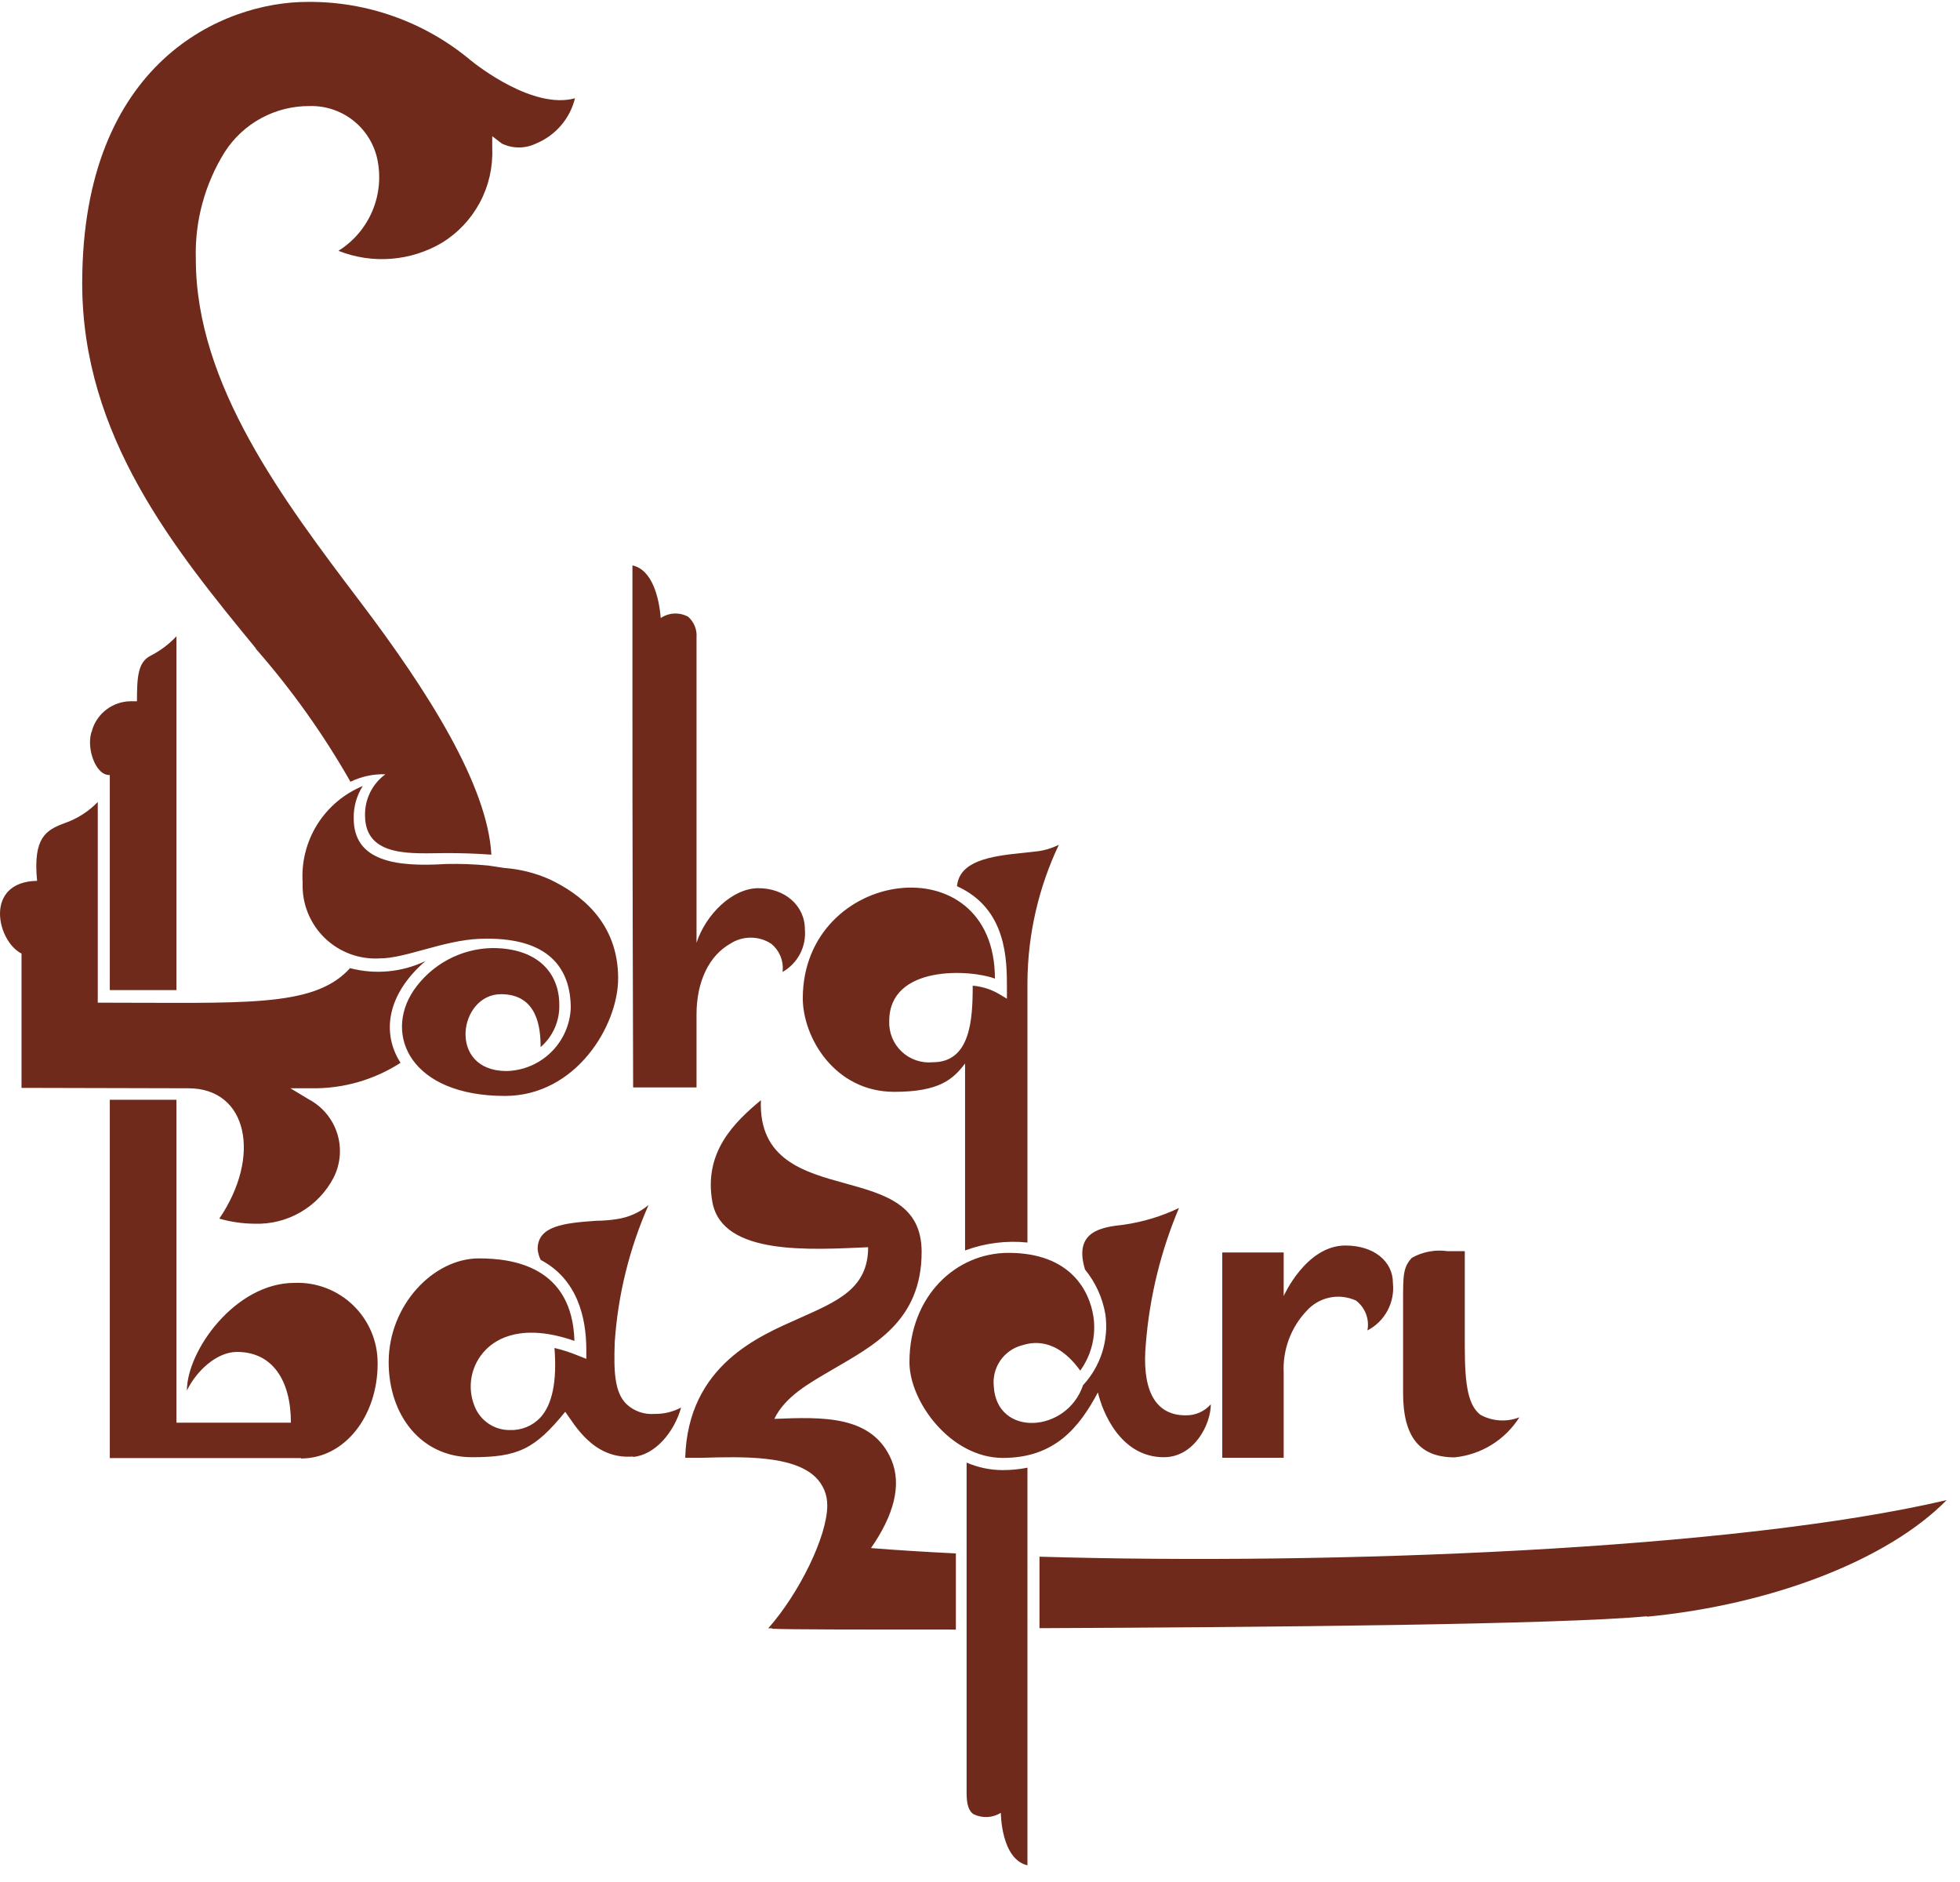 <svg width="100" height="96" viewBox="0 0 100 96" fill="none" xmlns="http://www.w3.org/2000/svg">
<path d="M71.586 66.326C71.586 65.07 71.586 64.637 72.034 64.161C72.588 63.85 73.231 63.73 73.86 63.822H74.734V68.709C74.734 70.766 74.936 71.697 75.528 72.166C75.83 72.332 76.165 72.43 76.509 72.452C76.853 72.475 77.198 72.421 77.52 72.296C77.16 72.865 76.675 73.345 76.103 73.699C75.53 74.053 74.884 74.272 74.214 74.339C72.424 74.339 71.586 73.292 71.586 71.055V66.326ZM62.361 63.887H65.494V66.11C65.494 66.11 66.634 63.533 68.641 63.533C70.085 63.533 71.067 64.327 71.067 65.446C71.118 65.933 71.022 66.424 70.79 66.856C70.559 67.287 70.202 67.639 69.767 67.864C69.821 67.581 69.794 67.288 69.691 67.019C69.588 66.751 69.412 66.516 69.183 66.341C68.761 66.148 68.29 66.095 67.836 66.189C67.383 66.284 66.972 66.522 66.663 66.868C66.265 67.288 65.956 67.786 65.755 68.329C65.554 68.872 65.465 69.451 65.494 70.03V74.361H62.361V63.887ZM50.761 49.919C49.534 49.45 45.369 49.197 45.369 52.084C45.357 52.374 45.407 52.663 45.517 52.931C45.626 53.2 45.792 53.441 46.002 53.641C46.213 53.84 46.464 53.991 46.738 54.085C47.012 54.179 47.303 54.213 47.592 54.185C49.512 54.185 49.628 52.02 49.628 50.28C50.079 50.316 50.517 50.449 50.913 50.67L51.374 50.944V50.41C51.374 48.966 51.374 46.353 48.826 45.205C48.949 43.935 50.472 43.675 52.161 43.509L52.818 43.437C53.238 43.397 53.647 43.279 54.024 43.09C52.991 45.266 52.444 47.641 52.421 50.049V63.381C51.343 63.27 50.254 63.408 49.238 63.786V54.25C48.639 55.03 47.96 55.694 45.629 55.694C42.582 55.694 40.958 52.915 40.958 50.915C40.98 44.26 50.761 42.96 50.761 49.919ZM32.267 34.616V28.841C33.27 29.058 33.624 30.458 33.711 31.526C33.916 31.387 34.155 31.308 34.402 31.296C34.649 31.285 34.894 31.342 35.111 31.461C35.26 31.593 35.376 31.757 35.45 31.942C35.523 32.126 35.553 32.325 35.537 32.522C35.537 32.522 35.537 47.096 35.537 48.093C36.006 46.649 37.363 45.306 38.692 45.306C40.02 45.306 41.066 46.172 41.066 47.414C41.103 47.846 41.016 48.28 40.814 48.664C40.611 49.048 40.303 49.366 39.926 49.58C39.96 49.309 39.924 49.034 39.822 48.782C39.719 48.529 39.554 48.306 39.341 48.136C39.032 47.935 38.671 47.829 38.302 47.829C37.933 47.829 37.572 47.935 37.262 48.136C36.172 48.749 35.537 50.078 35.537 51.745V55.47H32.303C32.303 55.47 32.26 41.784 32.267 34.637V34.616ZM13.052 33.071C8.901 28.018 4.194 22.243 4.194 14.454C4.194 3.121 11.413 0.097 15.679 0.097C18.724 0.066 21.681 1.124 24.016 3.078C24.363 3.36 27.214 5.597 29.336 5.013C29.21 5.527 28.963 6.005 28.617 6.406C28.271 6.808 27.835 7.122 27.344 7.323C27.073 7.454 26.776 7.522 26.474 7.522C26.173 7.522 25.876 7.454 25.605 7.323L25.114 6.947V7.568C25.153 8.526 24.936 9.477 24.486 10.323C24.035 11.17 23.368 11.88 22.551 12.383C21.76 12.849 20.872 13.129 19.957 13.2C19.041 13.272 18.121 13.133 17.267 12.794C18.046 12.307 18.654 11.589 19.007 10.741C19.36 9.892 19.441 8.955 19.238 8.059C19.057 7.29 18.617 6.606 17.991 6.123C17.365 5.641 16.592 5.389 15.802 5.41C14.941 5.403 14.093 5.614 13.336 6.022C12.578 6.431 11.937 7.025 11.471 7.748C10.447 9.386 9.932 11.29 9.991 13.22C9.991 19.623 14.466 25.535 18.415 30.747C21.836 35.265 24.875 40.058 25.07 43.596C24.298 43.538 23.511 43.516 22.768 43.516C21.136 43.516 18.624 43.798 18.624 41.589C18.617 41.182 18.707 40.779 18.888 40.415C19.069 40.051 19.335 39.735 19.664 39.495C19.047 39.476 18.435 39.607 17.881 39.878C16.504 37.459 14.886 35.186 13.052 33.093V33.071ZM15.441 45.017C15.373 43.979 15.632 42.946 16.183 42.062C16.733 41.179 17.547 40.491 18.509 40.094C18.194 40.587 18.033 41.163 18.047 41.748C18.047 43.913 20.154 44.238 22.746 44.072C23.469 44.055 24.192 44.081 24.912 44.151L25.727 44.274C26.525 44.332 27.306 44.528 28.037 44.852C29.567 45.573 31.538 47.017 31.538 49.904C31.538 52.33 29.372 55.903 25.763 55.903C20.97 55.903 19.57 52.806 21.1 50.525C21.549 49.869 22.148 49.331 22.847 48.954C23.547 48.577 24.326 48.373 25.121 48.36C27.438 48.36 28.535 49.637 28.535 51.247C28.547 51.656 28.468 52.063 28.303 52.438C28.139 52.812 27.892 53.145 27.582 53.413C27.582 52.46 27.438 50.713 25.561 50.713C23.396 50.713 22.811 54.633 25.843 54.633C26.694 54.613 27.505 54.272 28.113 53.677C28.722 53.082 29.082 52.278 29.12 51.428C29.12 49.443 28.052 47.739 24.442 47.891C22.623 47.97 20.674 48.887 19.389 48.887C18.871 48.919 18.351 48.843 17.864 48.663C17.377 48.482 16.933 48.202 16.561 47.839C16.189 47.477 15.898 47.04 15.704 46.558C15.511 46.076 15.422 45.558 15.441 45.039V45.017ZM4.707 37.214C4.84 36.799 5.101 36.436 5.452 36.177C5.803 35.918 6.227 35.776 6.663 35.771H6.988C6.988 34.565 7.031 33.793 7.659 33.461C8.162 33.207 8.617 32.868 9.002 32.457V50.504H5.602V39.532C4.859 39.582 4.353 38.052 4.707 37.236V37.214ZM1.098 55.492V48.641C-0.173 47.992 -0.822 44.981 1.892 44.931C1.675 42.708 2.361 42.34 3.285 41.993C3.93 41.771 4.514 41.4 4.988 40.91V51.146C12.416 51.146 15.903 51.399 17.758 49.493L17.859 49.385C19.144 49.722 20.507 49.594 21.706 49.024C19.721 50.735 19.469 52.712 20.436 54.214C19.088 55.083 17.514 55.535 15.91 55.513H14.82L15.751 56.076C16.444 56.442 16.965 57.066 17.203 57.812C17.441 58.559 17.375 59.369 17.022 60.068C16.64 60.801 16.059 61.412 15.345 61.828C14.63 62.245 13.813 62.45 12.987 62.421C12.378 62.417 11.774 62.33 11.189 62.161C13.355 58.978 12.633 55.513 9.615 55.513L1.098 55.492ZM15.354 74.375H5.602C5.602 74 5.602 70.925 5.602 56.098H9.002V72.57H14.842C14.842 70.405 13.896 68.961 12.091 68.961C11.037 68.961 9.998 69.965 9.536 70.932C9.536 68.896 12.005 65.439 15.022 65.439C15.575 65.417 16.126 65.508 16.643 65.706C17.16 65.904 17.631 66.205 18.027 66.59C18.424 66.975 18.739 67.438 18.952 67.948C19.165 68.459 19.272 69.007 19.267 69.56C19.267 72.231 17.592 74.397 15.354 74.397V74.375ZM32.296 74.296C30.268 74.462 29.3 72.635 28.838 72.015C27.286 73.92 26.435 74.332 24.074 74.332C21.497 74.332 19.83 72.202 19.83 69.481C19.83 66.594 22.096 64.19 24.435 64.19C26.182 64.19 29.199 64.609 29.308 68.398C26.666 67.481 25.345 68.275 24.782 68.853C24.415 69.226 24.165 69.698 24.065 70.212C23.965 70.725 24.018 71.257 24.218 71.74C24.36 72.099 24.607 72.406 24.927 72.621C25.246 72.836 25.623 72.949 26.009 72.946C26.299 72.957 26.588 72.907 26.857 72.797C27.126 72.687 27.368 72.522 27.568 72.311C28.181 71.639 28.42 70.477 28.29 68.759C28.701 68.857 29.104 68.987 29.495 69.149L29.914 69.315V68.86C29.914 67.178 29.445 65.251 27.59 64.269C27.5 64.097 27.446 63.907 27.431 63.713C27.431 62.544 28.737 62.385 30.441 62.27C30.809 62.27 31.163 62.234 31.444 62.19C32.049 62.108 32.619 61.858 33.09 61.468C32.114 63.677 31.53 66.04 31.365 68.449C31.307 70.008 31.365 71.019 31.95 71.61C32.141 71.793 32.368 71.932 32.617 72.021C32.865 72.109 33.13 72.144 33.393 72.123C33.866 72.132 34.333 72.02 34.75 71.798C34.397 73.069 33.408 74.224 32.296 74.317V74.296ZM39.399 83.059H39.197C40.778 81.269 42.207 78.367 42.207 76.793C42.211 76.525 42.16 76.258 42.057 76.01C41.954 75.761 41.801 75.537 41.608 75.35C40.46 74.231 37.883 74.303 35.833 74.361H34.96C35.097 69.618 38.785 68.138 40.734 67.265C42.683 66.391 44.293 65.756 44.293 63.62C41.326 63.749 36.887 64.053 36.353 61.353C35.869 58.776 37.472 57.246 38.822 56.12C38.699 59.144 41.03 59.787 43.102 60.357C45.174 60.927 47.022 61.454 47.022 63.858C47.022 67.409 44.546 68.644 42.395 69.907C41.276 70.564 40.056 71.235 39.507 72.376C41.94 72.282 44.51 72.166 45.484 74.476C46.018 75.754 45.6 77.299 44.438 78.966C45.758 79.074 47.202 79.161 48.769 79.24V83.124C43.831 83.124 40.2 83.124 39.399 83.081V83.059ZM46.401 69.474C46.401 66.139 48.747 63.908 51.454 63.908C54.652 63.908 55.59 65.886 55.785 67.149C55.933 68.123 55.691 69.116 55.114 69.914C53.865 68.189 52.645 68.47 52.147 68.622C51.697 68.74 51.304 69.015 51.039 69.398C50.774 69.781 50.655 70.245 50.703 70.708C50.84 73.321 54.428 73.112 55.258 70.658C55.703 70.178 56.036 69.605 56.234 68.981C56.431 68.357 56.487 67.697 56.398 67.048C56.256 66.209 55.898 65.42 55.359 64.76C54.753 62.782 56.233 62.594 57.337 62.472C58.313 62.332 59.262 62.045 60.152 61.62C59.224 63.816 58.654 66.145 58.463 68.521C58.254 70.723 58.824 72.195 60.484 72.195C60.728 72.201 60.969 72.154 61.193 72.057C61.416 71.96 61.615 71.815 61.776 71.632C61.776 72.664 60.925 74.332 59.38 74.332C57.156 74.332 56.24 72 56.016 71.026C55.085 72.765 53.85 74.368 51.172 74.368C48.494 74.368 46.401 71.488 46.401 69.495V69.474ZM52.421 78.692V95.15C51.064 94.832 51.064 92.472 51.064 92.472C50.855 92.601 50.617 92.674 50.372 92.686C50.127 92.697 49.883 92.646 49.664 92.537C49.389 92.349 49.317 91.952 49.317 91.469V74.606C49.896 74.856 50.52 74.987 51.151 74.989C51.577 74.991 52.003 74.95 52.421 74.866V78.692ZM84.031 82.445C79.635 82.864 64.541 83.008 53.035 83.052V79.406C67.926 79.847 88.528 79.053 99.32 76.519C96.324 79.565 90.427 81.853 84.031 82.467V82.445Z" fill="#6F2A1B"/>
</svg>
